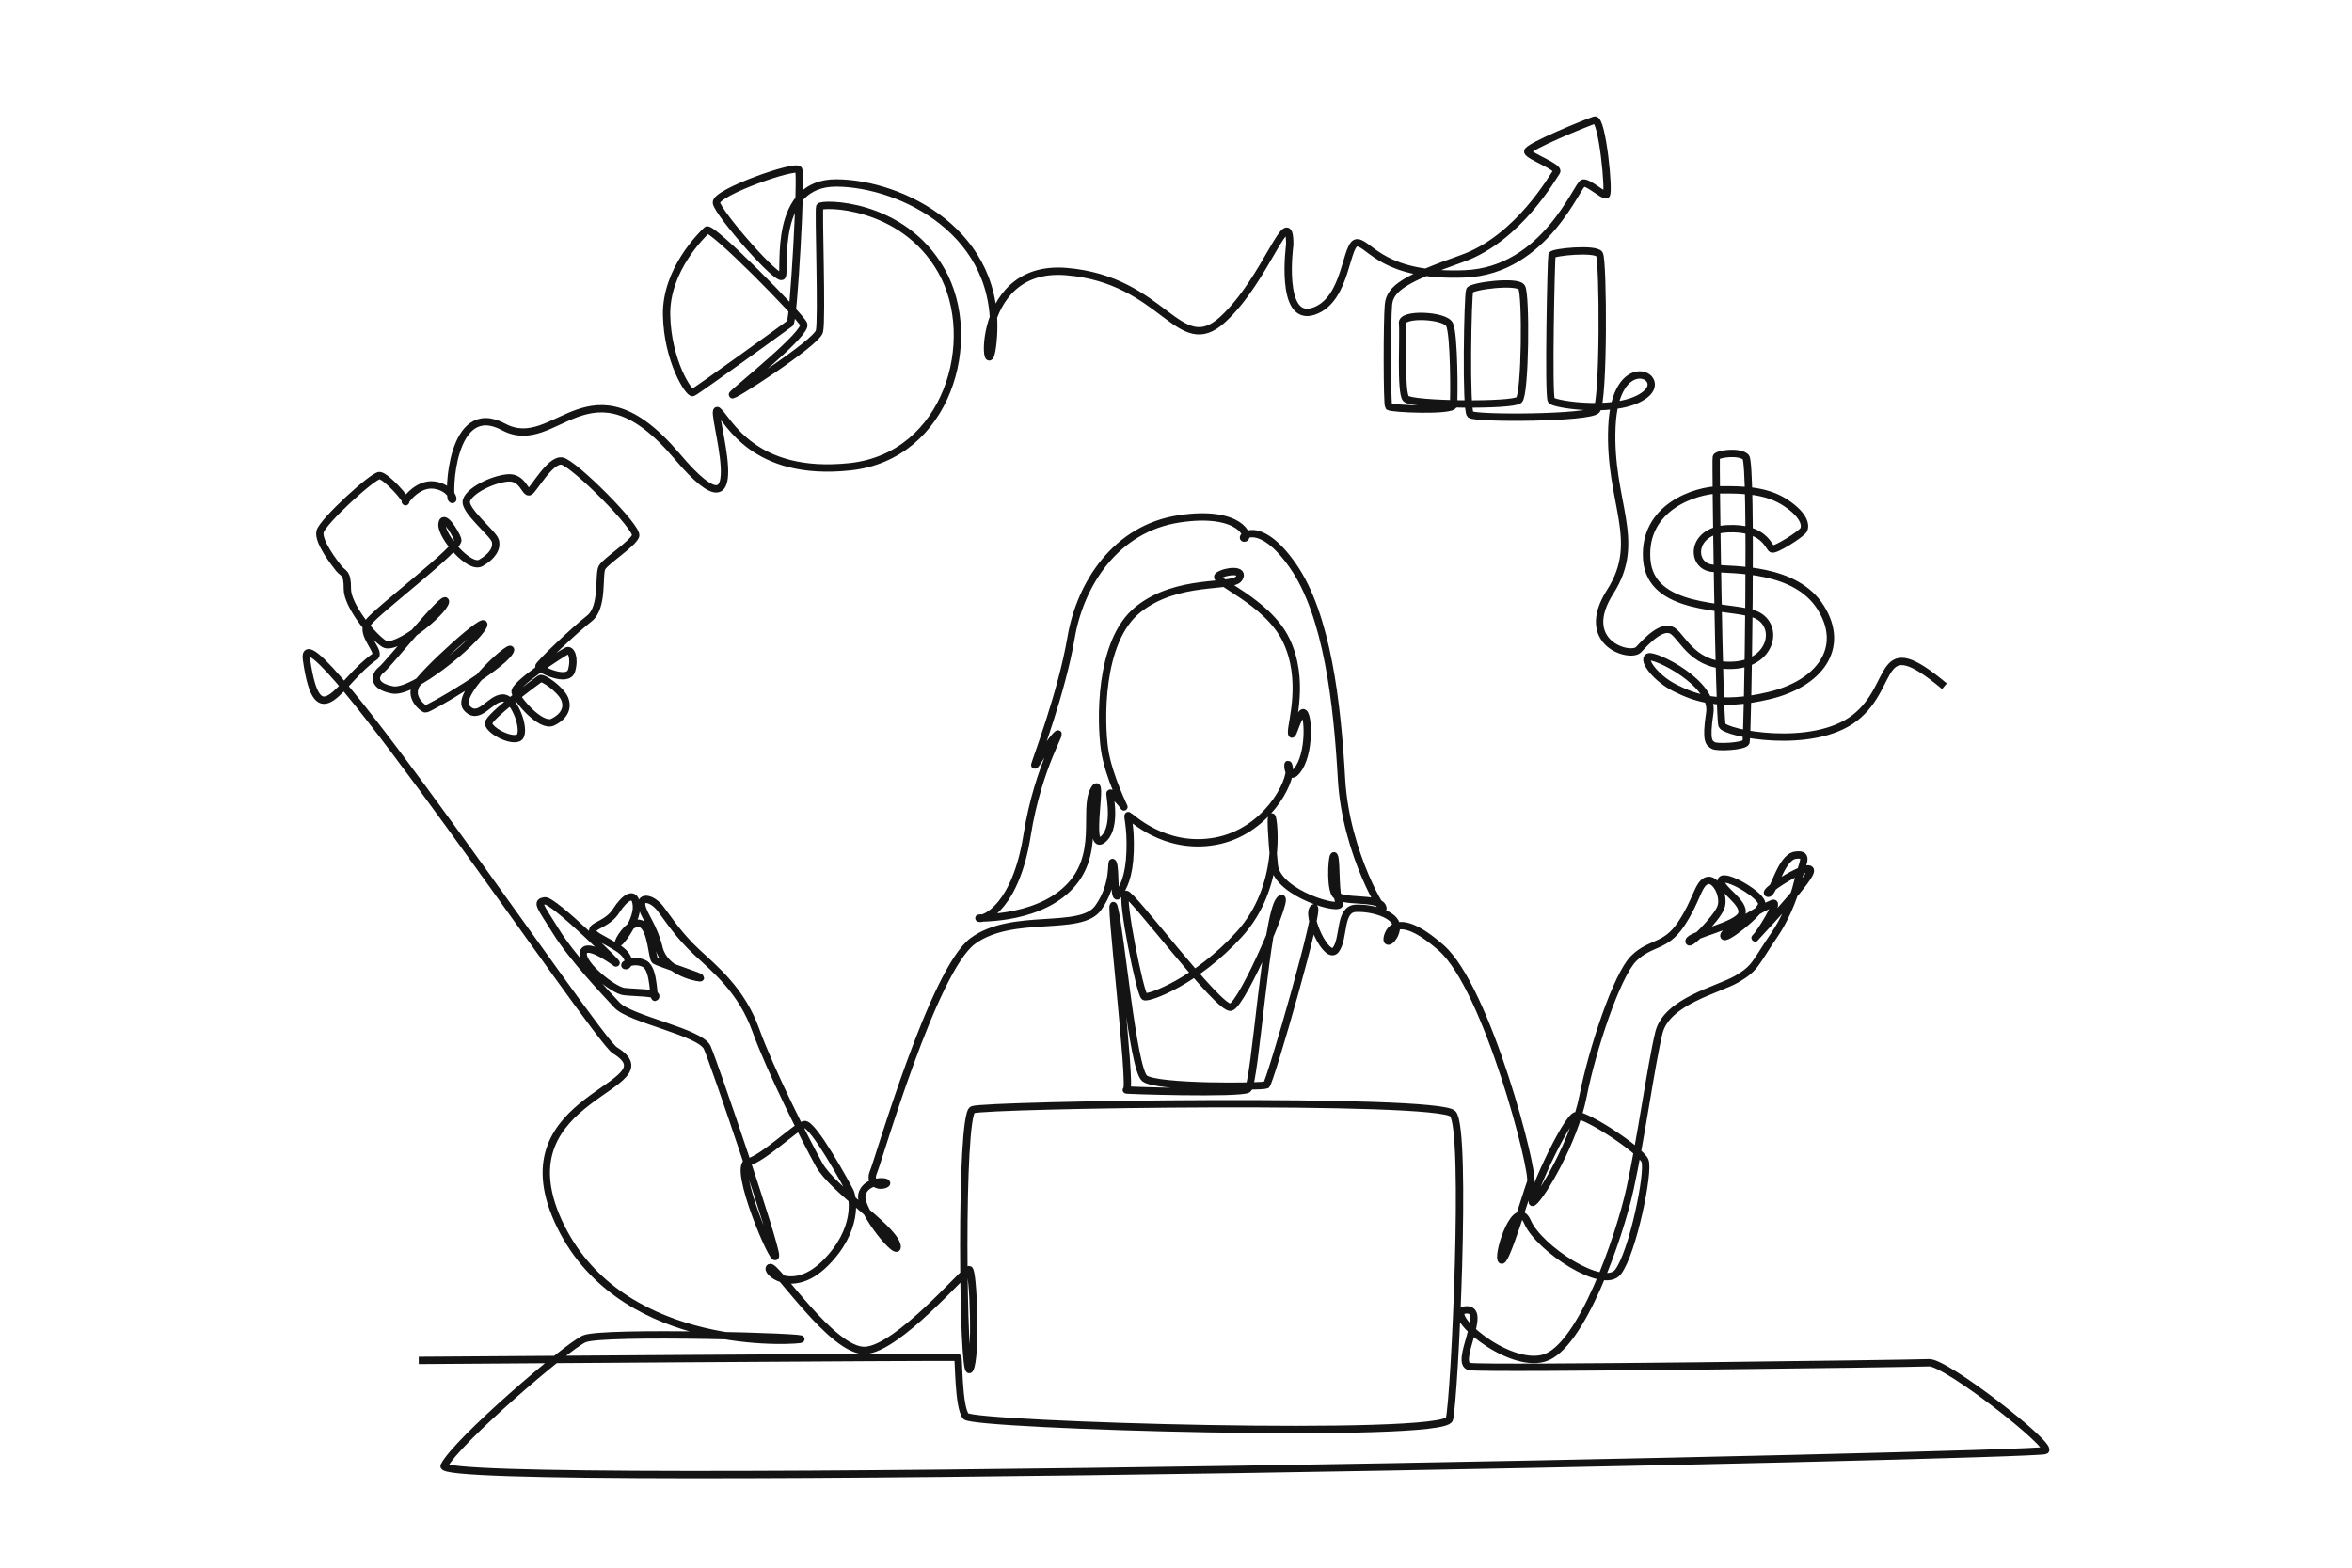 <svg xmlns="http://www.w3.org/2000/svg" width="960" height="640" viewBox="0 0 960 640" fill="none"><path d="M170.914 555.385C170.914 555.385 390.451 553.814 390.923 554.128C391.394 554.442 391.08 574.391 394.226 578.163C397.372 581.933 589.465 587.588 591.589 579.341C593.712 571.094 598.901 461.292 593.004 454.695C587.106 448.098 402.167 450.925 396.978 453.046C391.789 455.167 392.968 563.398 395.798 558.999C398.629 554.6 397.292 518.158 395.563 518.315C393.834 518.471 366.469 550.673 353.103 551.303C339.737 551.932 316.618 516.273 314.259 517.45C311.9 518.628 323.144 529.311 336.825 515.723C350.507 502.135 348.226 488.94 346.968 486.426C345.71 483.913 331.715 458.229 328.255 459.094C324.795 459.958 311.664 472.838 305.215 474.489C298.768 476.138 316.302 517.059 316.538 512.66C316.773 508.261 291.481 433.909 288.65 427.625C285.819 421.342 257.197 416.107 251.85 410.346C246.504 404.586 233.608 390.972 226.899 380.185C220.19 369.398 218.878 368.377 222.338 367.75C225.798 367.121 254 395.044 251.327 393.085C248.654 391.129 238.903 384.426 238.064 389.086C237.225 393.747 250.278 404.271 254.735 404.795C259.191 405.318 268.783 405.109 267.577 406.995C266.371 408.88 267.42 395.789 263.121 393.485C258.823 391.181 253.789 394.008 255.31 394.219C256.83 394.428 257.931 390.501 251.641 386.679C245.351 382.857 241.472 381.653 241.943 379.662C242.414 377.672 248.129 377.097 251.536 371.756C254.944 366.416 259.346 363.274 259.767 369.871C260.186 376.468 251.904 386.679 252.48 384.532C253.056 382.385 258.509 374.793 262.231 377.463C265.952 380.133 266.109 391.077 267.315 392.072C268.521 393.067 288.336 399.35 285.662 399.193C282.989 399.036 271.142 395.999 268.992 387.045C266.842 378.092 262.492 373.431 261.915 369.609C261.339 365.787 266.213 366.573 269.62 371.023C273.028 375.474 276.959 381.81 284.507 388.825C292.056 395.842 302.698 404.429 308.515 420.609C314.334 436.788 328.644 465.22 334.306 475.432C339.968 485.642 363.636 500.565 365.995 508.026C368.354 515.487 350.111 494.046 351.842 487.526C353.571 481.007 364.187 482.186 361.435 483.442C358.683 484.699 354.515 483.05 356.56 478.337C358.605 473.624 380.857 396.103 397.055 384.164C413.253 372.226 440.984 380.708 448.218 370.655C455.452 360.602 453.145 350.444 454.299 352.328C455.452 354.214 454.508 368.56 456.501 365.315C458.493 362.068 460.905 358.141 461.271 347.565C461.638 336.987 459.856 332.747 460.589 332.956C461.324 333.165 475.162 347.199 496.026 343.429C516.889 339.659 527.268 319.133 526.22 313.479C525.173 307.824 525.172 321.437 530.204 313.479C535.236 305.52 533.769 288.346 531.357 291.277C528.946 294.209 527.164 302.587 527.164 298.713C527.164 294.838 532.722 277.454 524.962 261.327C517.205 245.2 494.349 237.136 497.285 235.042C500.22 232.947 508.398 232.215 505.673 236.194C502.947 240.173 480.616 235.88 464.471 248.865C448.326 261.85 449.27 294.943 450.842 305.939C452.414 316.935 459.439 330.653 458.704 329.344C457.97 328.035 453.042 322.59 453.042 324.004C453.042 325.417 455.873 338.77 449.739 343.01C443.606 347.251 450.84 314.265 446.436 322.589C442.032 330.915 449.739 349.294 435.742 362.803C421.746 376.312 397.214 374.427 399.73 374.899C402.246 375.369 414.669 369.715 419.23 340.968C423.791 312.222 434.8 296.513 431.183 300.126C427.566 303.739 422.062 313.792 422.376 312.222C422.69 310.652 433.385 282.69 437.159 260.384C440.933 238.078 455.651 215.773 481.08 211.846C506.51 207.919 510.285 219.543 507.926 219.699C505.566 219.856 513.745 210.903 527.74 231.009C541.736 251.116 545.826 287.246 547.555 318.034C549.284 348.823 565.876 375.134 564.382 370.423C562.889 365.71 546.927 369.009 544.803 364.767C542.68 360.527 543.859 346.702 544.725 349.844C545.59 352.987 544.882 364.924 546.691 368.694C548.499 372.464 521.293 365.002 520.113 353.22C518.934 341.438 518.541 331.936 519.248 333.663C519.956 335.391 523.415 362.017 505.881 381.339C488.346 400.661 468.846 407.728 467.116 406.865C465.387 406.001 457.288 365.63 459.568 365.081C461.849 364.532 497.39 412.284 502.344 411.185C507.297 410.085 528.056 361.468 522.394 367.279C516.732 373.091 512.329 442.601 509.341 444.643C506.353 446.686 457.445 445.114 459.804 444.957C462.163 444.8 452.098 360.602 454.772 370.498C457.445 380.394 462.32 436.316 467.195 440.244C472.07 444.171 515.474 443.7 516.889 442.914C518.304 442.128 539.693 368.142 536.233 370.655C532.773 373.168 541.579 392.49 545.196 387.777C548.813 383.065 546.454 371.126 553.374 370.812C560.294 370.498 569.729 373.482 569.938 377.986C570.148 382.489 566.059 385.839 566.164 383.431C566.269 381.022 569.519 370.444 588.286 386.991C607.052 403.537 626.343 478.414 624.771 482.604C623.199 486.792 614.076 517.372 612.714 514.231C611.351 511.088 618.899 488.26 623.513 498.942C628.126 509.624 654.441 527.008 660.417 519.259C666.393 511.51 673.207 478.313 671.425 473.914C669.643 469.515 647.627 455.064 643.432 455.378C639.239 455.692 622.464 493.183 625.819 490.774C629.175 488.366 642.49 466.165 646.159 447.42C649.829 428.674 659.893 398.095 666.813 391.287C673.733 384.48 679.655 386.915 686.104 377.334C692.552 367.751 692.946 361.154 696.483 359.584C700.022 358.013 704.188 365.788 702.381 370.501C700.573 375.214 688.935 386.759 689.406 384.167C689.877 381.576 709.064 378.041 710.871 373.25C712.679 368.459 701.672 362.805 702.536 359.505C703.402 356.206 719.966 365.736 719.074 369.297C718.182 372.858 703.716 384.429 703.609 382.02C703.505 379.612 720.174 370.029 723.529 368.825C726.884 367.62 717.919 381.6 716.399 382.909C714.88 384.218 738.573 359.713 738.94 355.577C739.306 351.441 719.36 363.903 721.562 364.687C723.764 365.473 726.673 350 732.806 349.135C738.94 348.271 735.375 352.644 733.698 360.131C732.021 367.619 727.831 376.429 724.314 381.547C716.399 393.065 716.713 395.16 708.956 399.664C701.198 404.168 680.23 408.67 677.084 421.656C673.938 434.642 669.745 465.22 665.341 485.223C660.937 505.225 645.422 550.047 630.219 554.445C615.017 558.844 588.701 535.595 598.242 534.757C607.783 533.919 593.158 556.801 599.919 557.901C606.681 559.001 780.455 556.644 787.374 556.331C794.294 556.017 837.698 589.946 834.868 592.146C832.037 594.345 176.258 608.482 181.29 598.429C186.322 588.376 231.141 549.891 238.454 546.591C245.766 543.292 333.99 545.884 326.441 546.827C318.892 547.77 251.427 550.361 227.838 498.524C204.249 446.686 275.489 443.859 250.956 428.778C243.195 424 121.22 242.158 125.09 269.238C129.771 301.998 138.689 277.896 153 268.061C155.721 266.191 146.901 259.054 150.171 254.286C153.442 249.517 188.008 223.556 186.86 220.287C185.711 217.02 180.671 209.249 180.406 214.105C180.141 218.963 191.545 232.474 196.231 229.823C200.917 227.175 203.039 223.819 202.155 220.728C201.271 217.638 189.159 208.277 190.397 204.303C191.635 200.328 200.563 195.825 207.016 195.119C213.47 194.413 214.354 201.83 216.211 200.682C218.068 199.535 224.609 187.436 229.382 188.231C234.156 189.026 260.678 215.517 259.44 218.786C258.202 222.053 247.329 228.94 245.737 231.678C244.147 234.416 246.444 247.927 240.522 252.518C234.599 257.11 219.688 271.299 219.865 272.182C220.042 273.064 231.829 279.011 233.303 273.712C234.777 268.413 233.009 264.999 231.417 265.706C229.826 266.412 209.551 279.482 210.258 282.544C210.964 285.605 220.807 297.144 225.641 294.789C230.474 292.434 232.006 288.784 230.414 285.134C228.824 281.484 221.574 276.304 220.454 277.068C219.335 277.834 199.237 292.611 199.414 295.318C199.591 298.027 207.96 302.736 211.556 301.264C215.151 299.792 210.495 284.899 205.19 284.957C199.885 285.016 195.437 294.818 190.397 288.901C185.358 282.984 212.056 259.76 207.989 266.206C203.923 272.652 174.749 289.784 173.6 289.43C172.451 289.076 167.324 285.014 169.621 280.069C171.92 275.124 200.563 249.162 197.204 255.696C193.844 262.23 168.603 283.248 160.228 281.658C151.853 280.069 152.824 275.653 155.655 273.446C158.483 271.239 182.265 241.656 181.823 245.629C181.381 249.604 161.666 265.94 156.803 262.848C151.94 259.758 141.687 247.13 141.774 240.33C141.862 233.53 140.007 234.238 138.327 232.118C136.647 229.999 129.663 221.081 130.635 217.019C131.608 212.956 152.295 193.97 154.946 194.147C157.598 194.324 166.527 204.214 165.554 204.832C164.581 205.45 170.063 197.061 177.223 198.032C184.384 199.004 185.754 205.097 184.34 203.728C182.925 202.359 183.943 162.709 205.513 174.277C227.085 185.845 240.534 143.921 276.346 186.25C309.855 225.855 288.782 164.232 293.026 167.765C297.27 171.296 307.171 194.787 346.953 190.547C386.735 186.308 400.173 138.624 384.26 110.542C368.348 82.461 335.165 82.873 334.577 84.403C333.987 85.934 335.638 130.441 334.459 135.267C333.281 140.096 296.651 163.613 299.037 160.965C301.424 158.316 329.627 135.973 328.034 132.354C326.444 128.734 290.374 92.175 288.517 93.941C286.66 95.707 271.721 110.101 272.073 128.646C272.427 147.191 281.178 160.877 282.771 160.259C284.361 159.641 320.962 133.149 322.465 132.001C323.968 130.853 327.238 71.599 326 69.304C324.762 67.009 291.963 78.576 292.405 82.727C292.847 86.877 318.004 115.666 319.305 112.663C320.606 109.661 315.303 74.515 341.471 74.692C367.639 74.869 409.568 94.927 405.299 139.333C402.899 164.299 395.129 107.575 435.179 110.859C475.228 114.143 481.057 146.834 498.99 130.489C516.923 114.143 526.427 81.286 526.431 99.886C526.431 99.886 522.071 131.676 536.097 127.085C550.124 122.493 549.063 98.356 554.19 99.122C559.318 99.888 565.035 113.132 597.922 111.808C630.808 110.484 643.893 74.984 646.192 74.719C648.491 74.455 654.06 79.752 655.563 79.577C657.066 79.4 653.972 48.051 650.877 49.022C647.784 49.994 623.118 60.06 623.56 61.915C624.002 63.77 636.732 68.273 635.319 70.127C633.904 71.982 619.759 97.413 596.773 105.537C573.788 113.662 567.334 117.634 566.715 124.347C566.096 131.058 566.096 164.967 566.803 165.939C567.51 166.911 592.884 167.969 593.236 165.41C593.59 162.849 593.59 136.356 591.646 132.471C589.701 128.586 571.931 127.791 572.462 131.942C572.992 136.092 571.489 160.2 573.877 162.761C576.264 165.322 617.461 165.764 620.025 163.29C622.589 160.817 622.943 120.197 621.086 117.282C619.229 114.368 600.664 116.753 599.868 118.519C599.072 120.285 598.188 167.44 600.133 169.206C602.078 170.972 648.668 170.795 651.673 167.44C654.679 164.084 654.414 106.332 652.822 103.771C651.231 101.21 633.814 102.889 633.462 104.125C633.107 105.362 631.871 161.702 633.197 163.467C634.523 165.233 661.69 169.32 671.771 160.877C680.786 153.328 659.266 143.252 657.921 174.151C656.576 205.05 670.698 220.501 657.248 241.548C643.799 262.596 665.524 268.785 668.824 265.194C672.124 261.602 678.725 254.538 682.969 257.717C687.213 260.896 691.545 272.552 707.722 271.582C723.9 270.61 726.641 254.186 715.679 250.565C704.717 246.944 673.598 249.593 672.124 228.282C670.65 206.972 692.104 200.024 702.005 199.965C711.906 199.907 721.159 200.142 728.938 205.323C736.718 210.503 737.13 214.684 736.128 216.391C735.125 218.098 724.576 224.809 723.221 224.103C721.866 223.397 720.097 215.096 705.009 215.862C689.922 216.628 689.98 231.168 698.939 231.992C707.898 232.817 732.945 231.638 743.2 248.122C753.456 264.606 742.611 279.088 722.101 283.974C701.591 288.861 691.572 284.74 683.792 280.914C676.012 277.087 670.236 269.375 672.829 268.198C675.422 267.021 699.704 278.912 697.878 290.981C696.05 303.049 697.76 303.225 699.175 304.285C700.59 305.345 712.023 304.756 712.671 302.99C713.32 301.224 715.264 189.192 712.553 186.602C709.841 184.012 700.884 185.307 700.53 186.602C700.176 187.897 701.708 292.688 702.858 296.044C704.007 299.4 739.9 306.465 757.11 293.042C774.319 279.618 765.537 256.659 793.65 280.149" stroke="#141414" stroke-width="3" stroke-miterlimit="10"></path></svg>